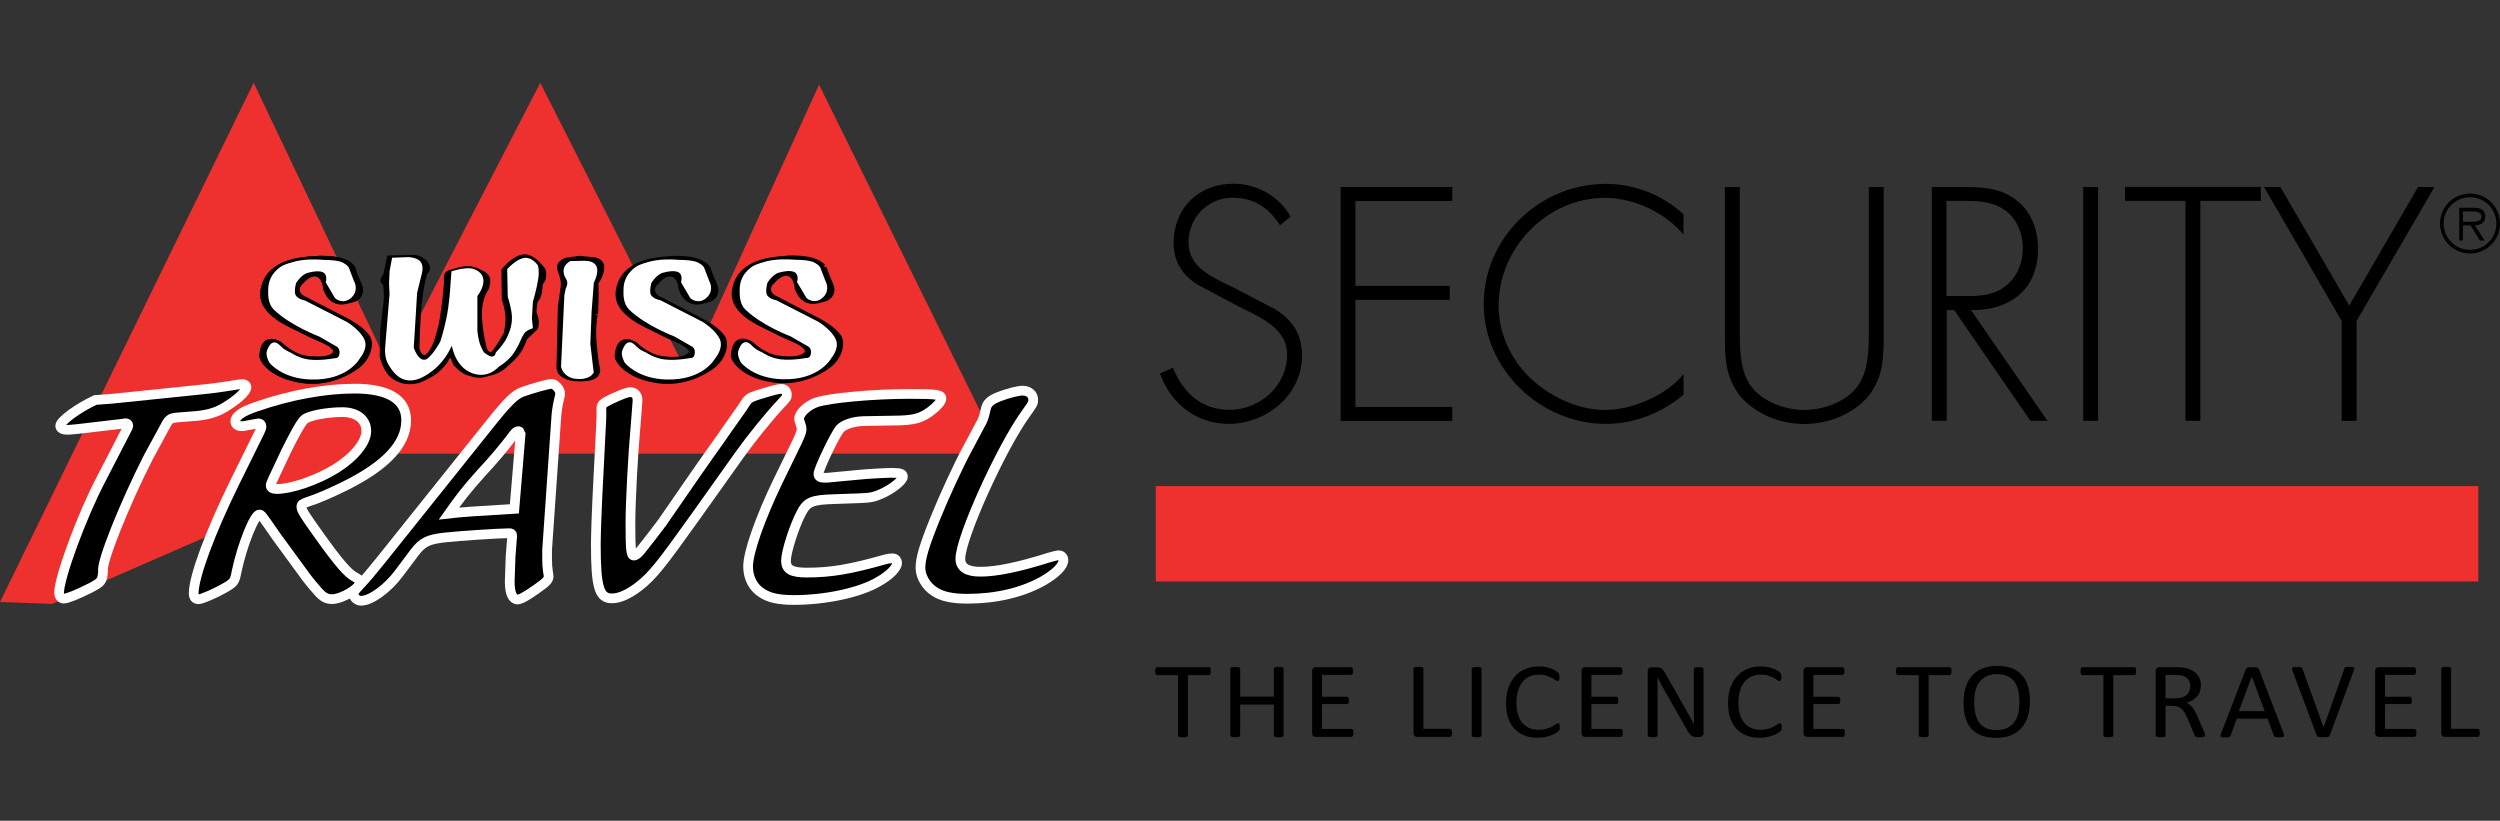<?xml version="1.0" encoding="utf-8"?>
<!-- Generator: Adobe Illustrator 23.0.3, SVG Export Plug-In . SVG Version: 6.00 Build 0)  -->
<svg version="1.1" id="Ebene_1" xmlns="http://www.w3.org/2000/svg" xmlns:xlink="http://www.w3.org/1999/xlink" x="0px" y="0px"
	 viewBox="0 0 198 65" style="enable-background:new 0 0 198 65;" xml:space="preserve">
<rect x="0" y="0" width="198" height="65" fill="#333333" stroke="none"/>
<style type="text/css">
	.Grün_x0020_bogenförmig{fill:url(#SVGID_1_);stroke:#FFFFFF;stroke-width:0.25;stroke-miterlimit:1;}
	.st0{fill-rule:evenodd;clip-rule:evenodd;fill:#EE312F;}
	.st1{stroke:#FFFFFF;stroke-width:0.77;}
	.st2{fill-rule:evenodd;clip-rule:evenodd;fill:none;stroke:#000000;stroke-width:0.257;}
	.st3{fill-rule:evenodd;clip-rule:evenodd;stroke:#000000;stroke-width:0.257;}
	.st4{fill-rule:evenodd;clip-rule:evenodd;fill:#FFFFFF;stroke:#FFFFFF;stroke-width:0.514;}
	.st5{fill-rule:evenodd;clip-rule:evenodd;fill:#FFFFFF;stroke:#FFFFFF;stroke-width:0.508;}
</style>
<linearGradient id="SVGID_1_" gradientUnits="userSpaceOnUse" x1="-321.945" y1="330.14" x2="-321.238" y2="329.433">
	<stop  offset="0" style="stop-color:#20AC4B"/>
	<stop  offset="0.983" style="stop-color:#19361A"/>
</linearGradient>
<g>
	<g>
		<path class="st0" d="M79.29,35.93L64.87,6.71L54.44,29.57L42.79,6.56L30.98,29.42L20.09,6.56L0,47.68l4.14,0.15l27.3-11.9H79.29z"
			/>
		<path class="st0" d="M91.54,38.5h104.74v7.55H91.54V38.5z"/>
		<path class="st1" d="M6.22,33.97c-0.52,0.05-0.69,0.07-0.86,0.07c-0.37,0-0.59-0.1-0.59-0.32c0-0.37,1.4-1.4,2.78-2.04
			c0.94-0.07,1.01-0.07,1.33-0.1l6.7-0.69l1.11-0.12c0.12,0,1.95-0.27,2.07-0.3c0.17-0.02,0.32-0.05,0.44-0.05
			c0.17,0,0.32,0.1,0.32,0.25c0,0.32-0.69,0.96-1.65,1.55c-0.67,0.42-1.33,0.62-2.27,0.72l-1.53,0.12c-0.64,0.07-0.69,0.1-1.13,0.96
			l-1.18,2.17c-1.9,3.72-3.75,8.36-3.6,9.02c-0.05,0.81-0.12,0.89-1.01,1.36c-1.04,0.52-1.82,0.84-2.1,0.84
			c-0.22,0-0.37-0.2-0.37-0.47c0-1.18,1.77-6.01,3.28-8.9l2.1-4.07c0.1-0.2,0.1-0.2,0.1-0.25c0-0.15-0.1-0.2-0.22-0.2L9.7,33.56
			L6.22,33.97z"/>
		<path class="st1" d="M19.26,33.75h-0.15c-0.3,0-0.47-0.15-0.47-0.39c0-0.39,0.52-0.76,1.6-1.13c2.69-0.94,5.47-1.45,7.84-1.45
			c2.69,0,4.09,0.86,4.09,2.51c0,1.9-1.63,3.62-4.95,5.25c-1.11,0.54-2.14,0.99-2.86,1.21c-0.42,0.15-0.49,0.2-0.49,0.4
			c0,0.25,0.27,0.67,1.38,2.22c1.58,2.22,2.32,3.06,2.86,3.33c0.3,0.17,0.42,0.27,0.42,0.39c0,0.49-1.43,1.36-2.24,1.36
			c-0.44,0-0.74-0.17-1.16-0.67c-0.42-0.47-0.91-1.08-1.11-1.38L21.9,42.5c-1.21-1.75-1.21-1.75-1.36-1.75
			c-0.39,0-1.36,2.42-1.8,4.51c-0.15,0.81-0.2,0.89-1.04,1.36c-0.69,0.39-1.73,0.84-1.97,0.84c-0.27,0-0.39-0.17-0.39-0.47
			c0-1.31,1.31-4.83,3.2-8.68l2.02-4.09c0.1-0.2,0.15-0.35,0.15-0.44c0-0.15-0.1-0.25-0.22-0.25c0,0-0.12,0.02-0.3,0.05L19.26,33.75
			z M24.12,33.21c-0.27,0.22-0.81,1.21-1.5,2.61c-1.18,2.49-1.18,2.49-1.18,2.64c0,0.17,0.17,0.27,0.47,0.27
			c1.18,0,3.23-0.71,4.71-1.63c1.45-0.91,2.39-2.07,2.39-2.96c0-0.91-0.74-1.5-1.9-1.5C25.89,32.64,24.46,32.92,24.12,33.21z"/>
		<path class="st1" d="M31.61,45.39c-0.91,1.23-2.24,2.19-3.01,2.19c-0.3,0-0.59-0.25-0.59-0.52c0-0.2,0.1-0.32,0.54-0.79
			c0.47-0.49,0.81-0.91,1.63-1.92l8.68-10.85c1.36-1.7,1.92-2.24,2.51-2.46c0.76-0.27,2.05-0.64,2.32-0.64
			c0.27,0,0.67,0.44,0.67,0.74c0,0.07,0,0.12-0.02,0.22c-0.15,0.59-0.22,1.01-0.27,1.5l-0.74,10.7v0.64c0,0.47,0.02,0.76,0.07,1.08
			c0.02,0.15,0.05,0.25,0.05,0.35c0,0.3-0.17,0.47-1.01,1.06c-0.81,0.57-1.23,0.79-1.45,0.79c-0.39,0-0.62-0.49-0.62-1.41l0.07-2.02
			l0.12-1.53V42.4c0-0.12-0.07-0.17-0.22-0.17c-0.79,0-4.07,0.22-5.13,0.34c-1.31,0.15-1.75,0.37-2.37,1.18L31.61,45.39z
			 M41.2,34.37c-0.05-0.22-0.05-0.22-0.17-0.22c-0.1,0-0.2,0.07-0.37,0.3c-0.79,1.06-1.65,2.05-2.54,3.01
			c-1.16,1.28-1.78,2.1-2.56,3.21c0.84-0.1,2.56-0.22,5.18-0.37l0.49-5.89L41.2,34.37z"/>
		<path class="st1" d="M47.61,33.53c0.02-0.3,0.02-0.49,0.02-0.69v-0.17v-0.3c0-0.34,0.1-0.42,0.74-0.74
			c0.96-0.44,1.31-0.57,1.58-0.57c0.3,0,0.54,0.25,0.54,0.59c0,0.07,0,0.22-0.02,0.37l-0.05,0.67l-0.07,0.89
			c-0.22,2.39-0.42,6.21-0.42,7.91c0,2.05,0.05,2.51,0.27,2.51c0.15,0,0.32-0.12,0.67-0.57c0.25-0.3,1.36-1.75,1.58-2.05l2.59-3.75
			c0.86-1.23,1.55-2.22,2.05-2.91c0.02-0.05,0.47-0.67,1.31-1.87c0.42-0.59,0.49-0.69,0.59-0.86c0.27-0.42,0.35-0.49,1.04-0.72
			c1.31-0.39,1.58-0.47,1.87-0.47c0.25,0,0.42,0.2,0.42,0.47c0,0.2-0.02,0.22-0.52,0.76c-0.91,0.96-2.39,2.81-3.23,3.99l-3.4,4.78
			c-2.88,4.04-3.48,4.78-4.58,5.65c-0.81,0.62-1.53,0.94-2.12,0.94c-1.01,0-1.28-0.86-1.28-4.26c0-0.72,0.07-2.76,0.12-3.7
			L47.61,33.53z"/>
		<path class="st1" d="M68.04,37.6c0.64-0.07,2.17-0.15,2.56-0.15c0.72,0,0.91,0.07,0.91,0.3c0,0.3-0.81,0.96-1.7,1.36
			c-0.62,0.27-0.89,0.32-1.75,0.35l-1.97,0.07c-1.77,0.05-2.17,0.22-2.61,1.06c-0.57,1.06-1.23,3.13-1.23,3.82
			c0,0.69,0.44,0.94,1.65,0.94c1.92,0,3.48-0.27,6.26-1.06c0.17-0.05,0.37-0.07,0.52-0.07c0.22,0,0.37,0.15,0.37,0.37
			c0,0.37-0.59,0.99-1.48,1.48c-1.45,0.86-4.17,1.45-6.7,1.45c-1.18,0-1.95-0.17-2.51-0.54c-0.72-0.44-1.11-1.21-1.11-2.12
			c0-1.11,0.94-3.8,2.39-6.8l1.5-3.08c0.25-0.54,0.35-0.81,0.35-0.99c0-0.12-0.02-0.2-0.1-0.44c-0.07-0.2-0.1-0.3-0.1-0.37
			c0-0.44,0.62-1.04,1.36-1.31c1.04-0.35,4.49-0.67,7.4-0.67c2.14,0,2.51,0.05,2.51,0.37c0,0.22-0.32,0.59-0.84,0.99
			c-0.74,0.54-1.23,0.69-2.42,0.74l-2.88,0.05c-0.84,0.02-1.58,0.27-1.9,0.62c-0.42,0.52-1.7,3.2-1.7,3.57c0,0.2,0.15,0.3,0.44,0.3
			h0.22L68.04,37.6z"/>
		<path class="st1" d="M77.39,34.1c0.12-0.25,0.25-0.47,0.37-0.69c0.15-0.35,0.17-0.39,0.32-1.04c0.1-0.44,0.37-0.69,1.06-0.96
			c0.72-0.27,1.48-0.47,1.85-0.47c0.49,0,0.84,0.3,0.84,0.71c0,0.3-0.02,0.32-0.57,1.09c-1.97,2.71-5.2,9.86-5.2,11.51
			c0,0.69,0.52,1.03,1.58,1.03c1.31,0,3.06-0.37,5.47-1.13c0.35-0.1,0.62-0.17,0.74-0.17c0.22,0,0.37,0.15,0.37,0.39
			c0,0.44-0.57,1.04-1.63,1.65c-1.63,0.91-3.7,1.4-5.97,1.4c-1.18,0-2.02-0.17-2.61-0.57c-0.67-0.42-1.11-1.21-1.11-1.87
			c0-0.79,0.32-1.85,1.26-4.14c0.64-1.58,1.8-4.09,2.46-5.3L77.39,34.1z"/>
		<path class="st2" d="M24.88,20.41c-1.05,0.07-3.75,0.24-4.12,2.59c-0.3,1.92,2.43,2.84,3.34,3.34c1.05,0.58,2.31,0.85,2.45,1.51
			c-0.03-0.14,0.1,0.77-2.25,0.46c-1.16-0.15-2.08-1.1-2.08-1.1s-1.44-0.98-1.55,0.99c-0.01,0.29,0.72,1.62,3.24,2
			c2.43,0.36,4.21-1,4.44-1.17c0.89-0.67,1.16-1.82,0.82-2.35c-0.41-0.66-1.58-1.28-1.58-1.28l-3.63-1.88c0,0-0.81-0.48-0.03-1.19
			c0.98-1.1,1.77-0.51,1.8,0.65c-0.01-0.38,0.24,1.39,1.84,0.91c0.29-0.09,0.85-0.11,1.02-0.7c0.11-0.36-0.1-0.71-0.28-1.13
			c-0.17-0.38-0.31-0.85-0.31-0.85S27.62,20.24,24.88,20.41z"/>
		<path class="st2" d="M28.01,21.23c0,0-0.39-0.99-3.13-0.81"/>
		<path class="st2" d="M25.59,20.85c0,0,0.92-0.04,1.39,0.08"/>
		<path class="st3" d="M26.52,20.47c-1.09-0.15-1.64-0.05-1.64-0.05c-1.05,0.07-3.75,0.24-4.12,2.59c-0.3,1.92,2.43,2.84,3.34,3.34
			c1.05,0.58,2.31,0.85,2.45,1.51c-0.03-0.14,0.1,0.77-2.25,0.46c-1.16-0.15-2.08-1.1-2.08-1.1s-1.44-0.98-1.55,0.99
			c-0.01,0.29,0.72,1.62,3.24,2c2.43,0.36,4.21-1,4.44-1.17c0.89-0.67,1.16-1.82,0.82-2.35c-0.41-0.66-1.58-1.28-1.58-1.28
			l-3.63-1.88c0,0-0.81-0.48-0.03-1.19c0.98-1.1,1.77-0.51,1.8,0.65c-0.01-0.38,0.24,1.39,1.84,0.91c0.29-0.09,0.85-0.11,1.02-0.7
			c0.11-0.36-0.1-0.71-0.28-1.13c-0.17-0.38-0.31-0.85-0.31-0.85S27.66,20.62,26.52,20.47z"/>
		<path class="st3" d="M30.48,21.79l0.3-1.43l1.77-0.04c0,0,0.31-0.04,0.57,0.05c0.32,0.11,0.59,0.37,0.59,0.37s0.23,0.24,0.23,0.49
			c0,0.2-0.23,0.42-0.23,0.42s-0.29,0.96-0.41,2.17c-0.18,1.68-0.21,3.77-0.21,3.77s0.14,0.74,0.6,0.64
			c0.33-0.08,0.72-0.95,0.72-0.95s0.34-0.89,0.51-1.82c0.26-1.45,0.38-3.18,0.38-3.18s-0.09-0.37,0.05-0.58
			c0.13-0.2,0.49-0.24,0.49-0.24s0.67-0.27,1.27-0.26c0.49,0.01,0.94,0.3,0.94,0.3s0.52,0.18,0.62,0.52
			c0.11,0.34-0.09,0.86-0.09,0.86s-0.62,0.69-0.53,2.32c0.07,1.25,0.39,2.47,0.39,2.47s0.23,0.4,0.47,0.36
			c0.11-0.02,0.37-0.4,0.6-0.76c0.25-0.43,0.49-0.8,0.49-0.8s0.19-0.65,0.16-1.36c-0.04-0.77-0.29-1.39-0.29-1.39l-0.03-2.33
			c0,0,0.87-1.12,1.73-1.12c0.77,0,1.53,1.12,1.53,1.12s0.07,0.35,0,0.66c-0.05,0.22-0.24,0.42-0.24,0.42s-0.02,0.54-0.12,0.92
			c-0.09,0.3-0.27,0.44-0.27,0.44s-0.11,0.54-0.11,0.89c0,0.07,0.17,0.43,0.19,0.74c0.02,0.35-0.09,0.55-0.09,0.55l-0.85,0.81
			c0,0-0.16,0.57-0.49,1.04c-0.34,0.5-0.83,0.9-0.83,0.9s-0.37,0.39-0.79,0.61c-0.4,0.22-0.84,0.28-0.84,0.28s-0.31,0.14-0.74,0.14
			c-0.27,0-0.6-0.11-0.9-0.2c-0.43-0.13-1-0.75-1-0.75l-0.23-0.58l-0.23-0.04l-0.27,0.47c0,0-0.33,0.47-0.8,0.81
			c-0.54,0.39-1.22,0.66-1.22,0.66s-1.02,0.44-2.06-0.23c-0.75-0.49-1.01-1.71-1.01-1.71l0.04-2.02l0.19-1.71
			c0,0,0.09-0.48,0.1-0.95c0.01-0.52-0.06-1.03-0.06-1.03s-0.21-0.16-0.21-0.33C30.28,21.98,30.48,21.79,30.48,21.79z"/>
		<path class="st3" d="M45.87,20.39l-1.05,0.15c0,0-0.38,0.13-0.52,0.39c-0.14,0.24,0.01,0.53,0.01,0.53s0.29,0.71,0.23,1.2
			c-0.1,0.84-0.23,1.59-0.23,1.59l-0.1,4.45c0,0-0.07,0.49,0.1,0.79c0.11,0.19,0.56,0.59,1.54,0.59c1.02,0,1.43-0.2,1.54-0.61
			c0.05-0.2-0.05-0.54-0.05-0.54s-0.23-1.3-0.25-2.46c-0.02-0.98,0.16-1.86,0.15-1.61c0.07-1.05,0.03-2.46,0.03-2.46
			s0.43-0.54,0.46-1.2c0.03-0.61-0.64-0.69-0.64-0.69L45.87,20.39z"/>
		<path class="st4" d="M28.3,28.22c0,0-0.85,1.67-3.69,1.58c-2.15-0.07-3.06-1.22-3.06-1.22s-0.28-0.48-0.15-0.77
			c0.32-0.76,0.43-0.37,0.89,0c0.23,0.18,0.64,0.36,0.64,0.36s0.67,0.46,1.5,0.56c0.95,0.12,2.08-0.1,2.08-0.1s0.49,0.05,0.61-0.48
			c0.15-0.65-0.3-0.91-0.3-0.91l-1.43-0.82c0,0-2.24-0.84-3.52-2.08c-0.38-0.37-0.39-0.97-0.37-1.46c0.03-1.16,1.03-1.63,1.03-1.63
			s0.69-0.3,1.42-0.39c0.81-0.11,1.65-0.02,1.65-0.02s0.74-0.01,1.21,0.11c0.42,0.11,0.58,0.35,0.58,0.35l0.41,1.07
			c0,0,0.33,0.52-0.1,0.97c-0.5,0.52-0.97,0.1-0.97,0.1l-0.66-1.12c0,0,0.39-1.54-1.76-0.96c-0.65,0.17-1.1,0.96-1.1,0.96
			s-0.23,0.75-0.03,1.16c0.23,0.45,0.9,0.57,0.9,0.57l3.3,1.69c0,0,1.01,0.63,1.27,1.31C28.84,27.6,28.3,28.22,28.3,28.22z"/>
		<path class="st4" d="M32.36,20.62l-1.09,0.04l-0.16,0.85l-0.04,0.93l0.04,0.85l-0.35,4.23c0,0-0.09,0.75,0.26,1.29
			c0.47,0.72,1.22,1.82,3.12,0.32c1.05-0.83,1.44-1.96,1.44-1.96h0.43c0,0,0.17,1.5,1.26,2.05c1.27,0.64,2.07-0.38,2.07-0.38
			s0.55-0.3,0.99-0.83c0.39-0.47,0.68-1.19,0.68-1.19s0.2-0.49,0.44-0.72c0.18-0.17,0.48-0.28,0.48-0.28l-0.06-0.6l0.08-1.36
			c0,0,0.3-1.01,0.42-1.79c0.09-0.54,0-0.93,0-0.93s-0.36-0.52-0.81-0.46c-0.51,0.07-1.13,0.73-1.13,0.73l0.04,2.06
			c0,0,0.3,0.87,0.33,1.59c0.03,0.72-0.21,1.28-0.21,1.28s-0.15,0.45-0.37,0.8c-0.31,0.48-0.72,0.91-0.72,0.91s-0.08,0.45-0.58,0.45
			c-0.29-0.01-0.78-0.41-0.78-0.41s-0.16-0.23-0.33-0.65c-0.2-0.49-0.26-1.25-0.26-1.25v-2.83c0,0,0.44-0.52,0.48-1.05
			c0.05-0.58-0.56-0.83-1.02-0.81c-0.48,0.02-1.01,0.18-1.01,0.18l-0.08,1.05c0,0-0.07,1.39-0.32,2.56
			c-0.25,1.14-0.49,1.86-0.49,1.86s-0.79,1.49-1.4,1.59c-0.82,0.14-1.2-1.17-1.2-1.17l0.27-4.42l0.39-1.59c0,0,0.12-0.46-0.08-0.69
			C32.89,20.65,32.36,20.62,32.36,20.62z"/>
		<path class="st5" d="M46.18,20.91l-0.95,0.02c0,0-0.25,0.16-0.32,0.37c-0.07,0.22,0.04,0.48,0.04,0.48s0.2,0.28,0.23,0.57
			c0.03,0.29-0.13,0.58-0.13,0.58l-0.1,0.47l-0.26,5.62c0,0,0.12,0.6,0.86,0.72c0.92,0.14,1.21-0.29,1.21-0.29l-0.26-2.2l0.1-2.57
			l0.18-2.35c0,0,0.4-0.74,0.23-1.13C46.86,20.85,46.18,20.91,46.18,20.91z"/>
		<path class="st3" d="M54.66,20.47c-1.09-0.15-1.64-0.05-1.64-0.05c-1.05,0.07-3.75,0.24-4.12,2.59c-0.3,1.92,2.43,2.84,3.34,3.35
			c1.06,0.58,2.31,0.85,2.45,1.51c-0.03-0.14,0.1,0.77-2.25,0.46c-1.16-0.15-2.09-1.1-2.09-1.1s-1.44-0.98-1.54,0.99
			c-0.02,0.29,0.72,1.62,3.24,2c2.43,0.36,4.21-1,4.44-1.17c0.89-0.67,1.16-1.82,0.82-2.35c-0.41-0.66-1.58-1.28-1.58-1.28
			l-3.62-1.88c0,0-0.81-0.48-0.03-1.19c0.98-1.1,1.77-0.51,1.8,0.65c-0.01-0.38,0.24,1.39,1.84,0.91c0.29-0.09,0.85-0.11,1.02-0.7
			c0.11-0.36-0.09-0.71-0.28-1.13c-0.17-0.38-0.31-0.85-0.31-0.85S55.8,20.63,54.66,20.47z"/>
		<path class="st4" d="M56.44,28.22c0,0-0.85,1.67-3.69,1.58c-2.15-0.07-3.06-1.23-3.06-1.23s-0.28-0.48-0.15-0.77
			c0.32-0.76,0.43-0.37,0.89,0c0.23,0.19,0.64,0.36,0.64,0.36s0.67,0.46,1.5,0.56c0.95,0.12,2.08-0.1,2.08-0.1s0.49,0.05,0.61-0.48
			c0.15-0.65-0.3-0.9-0.3-0.9l-1.43-0.82c0,0-2.24-0.84-3.52-2.08c-0.38-0.37-0.39-0.97-0.37-1.46c0.03-1.16,1.03-1.63,1.03-1.63
			s0.69-0.3,1.42-0.39c0.8-0.11,1.65-0.02,1.65-0.02s0.74-0.01,1.21,0.11c0.42,0.11,0.58,0.35,0.58,0.35l0.41,1.07
			c0,0,0.33,0.52-0.1,0.97c-0.5,0.52-0.97,0.1-0.97,0.1l-0.66-1.13c0,0,0.39-1.54-1.76-0.96c-0.65,0.17-1.1,0.96-1.1,0.96
			s-0.23,0.75-0.03,1.15c0.23,0.45,0.91,0.57,0.91,0.57l3.3,1.69c0,0,1.01,0.63,1.27,1.31C56.98,27.6,56.44,28.22,56.44,28.22z"/>
		<path class="st3" d="M63.86,20.44c-1.09-0.15-1.64-0.05-1.64-0.05c-1.05,0.07-3.75,0.24-4.12,2.59c-0.3,1.92,2.43,2.84,3.34,3.34
			c1.05,0.58,2.31,0.85,2.45,1.51c-0.03-0.14,0.1,0.77-2.25,0.46c-1.16-0.15-2.09-1.1-2.09-1.1s-1.44-0.98-1.54,0.99
			c-0.01,0.29,0.72,1.62,3.24,1.99c2.43,0.36,4.21-1,4.44-1.17c0.88-0.67,1.16-1.82,0.82-2.35c-0.42-0.66-1.59-1.28-1.59-1.28
			l-3.62-1.88c0,0-0.81-0.48-0.03-1.19c0.98-1.1,1.77-0.51,1.8,0.65c-0.01-0.38,0.24,1.39,1.84,0.91c0.29-0.09,0.85-0.11,1.02-0.7
			c0.11-0.36-0.1-0.71-0.28-1.13c-0.16-0.38-0.31-0.85-0.31-0.85S65,20.6,63.86,20.44z"/>
		<path class="st4" d="M65.64,28.2c0,0-0.85,1.67-3.69,1.58c-2.15-0.07-3.06-1.22-3.06-1.22s-0.28-0.48-0.15-0.77
			c0.32-0.76,0.43-0.37,0.89,0c0.23,0.18,0.64,0.36,0.64,0.36s0.67,0.46,1.5,0.56c0.95,0.12,2.08-0.1,2.08-0.1s0.49,0.05,0.61-0.48
			c0.15-0.65-0.3-0.9-0.3-0.9l-1.43-0.82c0,0-2.24-0.84-3.52-2.08c-0.38-0.37-0.38-0.97-0.37-1.46c0.03-1.16,1.03-1.63,1.03-1.63
			s0.69-0.3,1.42-0.39c0.8-0.11,1.65-0.02,1.65-0.02s0.74-0.01,1.21,0.11c0.42,0.11,0.58,0.35,0.58,0.35l0.41,1.07
			c0,0,0.33,0.52-0.1,0.97c-0.5,0.52-0.97,0.1-0.97,0.1l-0.67-1.13c0,0,0.39-1.54-1.76-0.96c-0.65,0.17-1.1,0.96-1.1,0.96
			s-0.23,0.75-0.03,1.16c0.23,0.45,0.9,0.57,0.9,0.57l3.3,1.69c0,0,1.01,0.63,1.27,1.31C66.18,27.57,65.64,28.2,65.64,28.2z"/>
		<g>
			<path d="M101.38,17.85c-0.84-1.33-2.01-2.19-3.76-2.19c-1.99,0-3.49,1.6-3.49,3.54s1.84,2.75,3.34,3.46l3.54,1.84
				c1.4,0.88,2.11,2.01,2.11,3.69c0,3.07-2.8,5.38-5.8,5.38c-2.58,0-4.59-1.6-5.45-3.98l1.03-0.47c0.79,1.97,2.24,3.34,4.47,3.34
				c2.43,0,4.57-1.92,4.57-4.37c0-2.09-2.14-2.97-3.73-3.76l-3.34-1.77c-1.23-0.76-1.92-1.84-1.92-3.32c0-2.75,1.97-4.69,4.74-4.69
				c1.87,0,3.64,1.01,4.52,2.6L101.38,17.85z"/>
			<path d="M107.35,15.91v6.73h7.47v1.11h-7.47v8.48h7.67v1.11h-8.84V14.81h8.84v1.11H107.35z"/>
			<path d="M133.34,18.59c-1.42-1.74-3.93-2.92-6.22-2.92c-4.62,0-8.43,3.98-8.43,8.53c0,2.16,0.93,4.2,2.48,5.72
				c1.55,1.47,3.76,2.55,5.95,2.55c2.14,0,4.84-1.15,6.22-2.83v1.62c-1.74,1.45-3.88,2.31-6.17,2.31c-5.16,0-9.66-4.3-9.66-9.48
				c0-5.26,4.42-9.53,9.68-9.53c2.24,0,4.5,0.88,6.14,2.41V18.59z"/>
			<path d="M148.01,14.81h1.18v11.55c0,1.89,0,3.51-1.25,5.06c-1.25,1.42-3.17,2.16-5.04,2.16c-1.87,0-3.78-0.74-5.04-2.16
				c-1.25-1.55-1.25-3.17-1.25-5.06V14.81h1.18v11.2c0,1.67,0,3.44,0.96,4.67c0.91,1.18,2.73,1.79,4.15,1.79
				c1.43,0,3.24-0.61,4.15-1.79c0.96-1.23,0.96-3,0.96-4.67V14.81z"/>
			<path d="M162.16,33.33h-1.35l-6.04-8.77h-0.59v8.77H153V14.81h2.31c1.5,0,2.97,0.02,4.23,0.93c1.33,0.93,1.87,2.41,1.87,3.98
				c0,3.22-2.24,4.89-5.31,4.84L162.16,33.33z M155.67,23.45c1.15,0,2.31-0.05,3.24-0.86c0.88-0.71,1.3-1.82,1.3-2.92
				c0-1.38-0.64-2.75-1.97-3.34c-0.98-0.47-2.24-0.42-3.32-0.42h-0.76v7.54H155.67z"/>
			<path d="M166.17,33.33h-1.18V14.81h1.18V33.33z"/>
			<path d="M174.27,33.33h-1.18V15.91h-4.79v-1.11h10.76v1.11h-4.79V33.33z"/>
			<path d="M179.31,14.81h1.3l5.45,9.39l5.45-9.39h1.3l-6.17,10.61v7.91h-1.18v-7.91L179.31,14.81z"/>
			<path d="M193.25,17.7c0-1.31,1.07-2.37,2.38-2.37c1.31,0,2.37,1.06,2.37,2.37c0,1.31-1.06,2.38-2.37,2.38
				C194.31,20.08,193.25,19.01,193.25,17.7z M197.71,17.7c0-1.15-0.92-2.08-2.08-2.08c-1.16,0-2.09,0.92-2.09,2.08
				c0,1.17,0.93,2.09,2.09,2.09C196.78,19.79,197.71,18.87,197.71,17.7z M196.79,19.05h-0.38l-0.74-1.2h-0.61v1.2h-0.29v-2.6h1.14
				c0.69,0,0.92,0.26,0.92,0.69c0,0.51-0.36,0.7-0.82,0.71L196.79,19.05z M195.57,17.56c0.37,0,0.96,0.06,0.96-0.42
				c0-0.34-0.38-0.39-0.7-0.39h-0.77v0.81H195.57z"/>
		</g>
	</g>
	<g>
		<path d="M95.89,53.16c0,0.05,0,0.1-0.01,0.14c-0.01,0.04-0.02,0.07-0.03,0.1c-0.01,0.02-0.03,0.04-0.05,0.05s-0.04,0.02-0.07,0.02
			h-1.65v4.78c0,0.02-0.01,0.04-0.02,0.06c-0.01,0.02-0.03,0.03-0.06,0.04c-0.03,0.01-0.07,0.02-0.12,0.03
			c-0.05,0.01-0.11,0.01-0.19,0.01c-0.07,0-0.13,0-0.19-0.01c-0.05-0.01-0.09-0.02-0.12-0.03c-0.03-0.01-0.05-0.02-0.06-0.04
			c-0.01-0.02-0.02-0.04-0.02-0.06v-4.78h-1.65c-0.02,0-0.05-0.01-0.07-0.02s-0.04-0.03-0.05-0.05c-0.01-0.02-0.02-0.06-0.03-0.1
			c-0.01-0.04-0.01-0.09-0.01-0.14s0-0.1,0.01-0.14c0.01-0.04,0.02-0.07,0.03-0.1c0.01-0.03,0.03-0.04,0.05-0.06
			c0.02-0.01,0.04-0.02,0.07-0.02h4.09c0.02,0,0.05,0.01,0.07,0.02c0.02,0.01,0.04,0.03,0.05,0.06c0.01,0.03,0.02,0.06,0.03,0.1
			C95.88,53.06,95.89,53.1,95.89,53.16z"/>
		<path d="M101.66,58.25c0,0.02-0.01,0.04-0.02,0.06c-0.01,0.02-0.03,0.03-0.06,0.04c-0.03,0.01-0.07,0.02-0.12,0.03
			c-0.05,0.01-0.11,0.01-0.18,0.01c-0.08,0-0.14,0-0.19-0.01c-0.05-0.01-0.09-0.02-0.12-0.03c-0.03-0.01-0.05-0.02-0.06-0.04
			c-0.01-0.02-0.02-0.04-0.02-0.06V55.8h-2.67v2.45c0,0.02-0.01,0.04-0.02,0.06c-0.01,0.02-0.03,0.03-0.06,0.04
			c-0.03,0.01-0.07,0.02-0.12,0.03c-0.05,0.01-0.11,0.01-0.19,0.01c-0.07,0-0.13,0-0.19-0.01c-0.05-0.01-0.09-0.02-0.12-0.03
			c-0.03-0.01-0.05-0.02-0.06-0.04c-0.01-0.02-0.02-0.04-0.02-0.06v-5.29c0-0.02,0.01-0.04,0.02-0.06c0.01-0.02,0.03-0.03,0.06-0.04
			c0.03-0.01,0.07-0.02,0.12-0.03c0.05-0.01,0.11-0.01,0.19-0.01c0.08,0,0.14,0,0.19,0.01c0.05,0.01,0.09,0.02,0.12,0.03
			c0.03,0.01,0.05,0.02,0.06,0.04c0.01,0.02,0.02,0.04,0.02,0.06v2.21h2.67v-2.21c0-0.02,0.01-0.04,0.02-0.06
			c0.01-0.02,0.03-0.03,0.06-0.04c0.03-0.01,0.07-0.02,0.12-0.03c0.05-0.01,0.11-0.01,0.19-0.01c0.07,0,0.13,0,0.18,0.01
			c0.05,0.01,0.09,0.02,0.12,0.03c0.03,0.01,0.05,0.02,0.06,0.04c0.01,0.02,0.02,0.04,0.02,0.06V58.25z"/>
		<path d="M107.19,58.05c0,0.05,0,0.1-0.01,0.13c-0.01,0.04-0.02,0.07-0.03,0.1c-0.01,0.03-0.03,0.04-0.05,0.06
			c-0.02,0.01-0.04,0.02-0.07,0.02h-2.82c-0.07,0-0.14-0.02-0.2-0.07c-0.06-0.04-0.09-0.12-0.09-0.23v-4.92
			c0-0.11,0.03-0.19,0.09-0.23c0.06-0.04,0.13-0.07,0.2-0.07H107c0.02,0,0.05,0.01,0.07,0.02c0.02,0.01,0.04,0.03,0.05,0.06
			c0.01,0.03,0.02,0.06,0.03,0.1c0.01,0.04,0.01,0.09,0.01,0.14c0,0.05,0,0.1-0.01,0.13c-0.01,0.04-0.02,0.07-0.03,0.09
			c-0.01,0.02-0.03,0.04-0.05,0.05c-0.02,0.01-0.04,0.02-0.07,0.02h-2.3v1.73h1.97c0.02,0,0.05,0.01,0.07,0.02
			c0.02,0.01,0.04,0.03,0.05,0.05c0.01,0.02,0.02,0.05,0.03,0.09c0.01,0.04,0.01,0.09,0.01,0.14c0,0.05,0,0.09-0.01,0.13
			c-0.01,0.04-0.02,0.07-0.03,0.09c-0.01,0.02-0.03,0.04-0.05,0.05c-0.02,0.01-0.04,0.01-0.07,0.01h-1.97v1.97h2.33
			c0.02,0,0.05,0.01,0.07,0.02c0.02,0.01,0.04,0.03,0.05,0.05c0.02,0.02,0.03,0.06,0.03,0.09C107.19,57.95,107.19,58,107.19,58.05z"
			/>
		<path d="M115,58.04c0,0.06,0,0.1-0.01,0.14s-0.02,0.07-0.03,0.1c-0.01,0.03-0.03,0.05-0.05,0.06c-0.02,0.01-0.04,0.02-0.07,0.02
			h-2.6c-0.07,0-0.14-0.02-0.2-0.07c-0.06-0.04-0.09-0.12-0.09-0.23v-5.11c0-0.02,0.01-0.04,0.02-0.06
			c0.01-0.02,0.03-0.03,0.06-0.04c0.03-0.01,0.07-0.02,0.12-0.03c0.05-0.01,0.11-0.01,0.19-0.01c0.08,0,0.14,0,0.19,0.01
			c0.05,0.01,0.09,0.02,0.12,0.03c0.03,0.01,0.05,0.02,0.06,0.04c0.01,0.02,0.02,0.04,0.02,0.06v4.77h2.11
			c0.03,0,0.05,0.01,0.07,0.02c0.02,0.01,0.04,0.03,0.05,0.06c0.01,0.02,0.02,0.06,0.03,0.1C115,57.93,115,57.98,115,58.04z"/>
		<path d="M117.34,58.25c0,0.02-0.01,0.04-0.02,0.06c-0.01,0.02-0.03,0.03-0.06,0.04c-0.03,0.01-0.07,0.02-0.12,0.03
			c-0.05,0.01-0.11,0.01-0.19,0.01c-0.07,0-0.13,0-0.19-0.01c-0.05-0.01-0.09-0.02-0.12-0.03c-0.03-0.01-0.05-0.02-0.06-0.04
			c-0.01-0.02-0.02-0.04-0.02-0.06v-5.29c0-0.02,0.01-0.04,0.02-0.06s0.04-0.03,0.07-0.04c0.03-0.01,0.07-0.02,0.12-0.03
			c0.05-0.01,0.11-0.01,0.18-0.01c0.08,0,0.14,0,0.19,0.01c0.05,0.01,0.09,0.02,0.12,0.03c0.03,0.01,0.05,0.02,0.06,0.04
			c0.01,0.02,0.02,0.04,0.02,0.06V58.25z"/>
		<path d="M123.53,57.58c0,0.05,0,0.09,0,0.12c0,0.03-0.01,0.06-0.02,0.09c-0.01,0.03-0.02,0.05-0.03,0.07
			c-0.01,0.02-0.03,0.04-0.06,0.07c-0.03,0.03-0.09,0.07-0.19,0.13c-0.1,0.06-0.22,0.12-0.36,0.17c-0.14,0.06-0.31,0.1-0.49,0.14
			c-0.19,0.04-0.39,0.06-0.61,0.06c-0.38,0-0.73-0.06-1.03-0.18c-0.31-0.12-0.57-0.3-0.79-0.53c-0.22-0.23-0.38-0.52-0.5-0.86
			c-0.12-0.34-0.17-0.74-0.17-1.18c0-0.46,0.06-0.87,0.19-1.22c0.13-0.36,0.3-0.66,0.53-0.91c0.23-0.25,0.5-0.44,0.81-0.57
			s0.67-0.2,1.05-0.2c0.17,0,0.33,0.01,0.49,0.04c0.16,0.03,0.31,0.07,0.44,0.11c0.14,0.05,0.26,0.1,0.36,0.16
			c0.11,0.06,0.18,0.11,0.22,0.15c0.04,0.04,0.07,0.07,0.08,0.09c0.01,0.02,0.02,0.04,0.03,0.07c0.01,0.03,0.01,0.06,0.02,0.1
			c0,0.04,0.01,0.08,0.01,0.13c0,0.06,0,0.11-0.01,0.14c-0.01,0.04-0.02,0.07-0.03,0.1c-0.01,0.03-0.03,0.05-0.04,0.06
			c-0.02,0.01-0.04,0.02-0.06,0.02c-0.04,0-0.1-0.03-0.18-0.08c-0.08-0.06-0.17-0.12-0.29-0.18c-0.12-0.07-0.27-0.13-0.44-0.18
			c-0.17-0.06-0.38-0.08-0.62-0.08c-0.26,0-0.5,0.05-0.71,0.15c-0.21,0.1-0.4,0.24-0.55,0.43c-0.15,0.19-0.27,0.42-0.35,0.7
			c-0.08,0.27-0.13,0.59-0.13,0.94c0,0.35,0.04,0.66,0.12,0.93c0.08,0.27,0.2,0.49,0.35,0.67c0.15,0.18,0.34,0.32,0.55,0.41
			s0.47,0.14,0.74,0.14c0.23,0,0.44-0.03,0.61-0.08c0.17-0.05,0.32-0.11,0.45-0.18c0.12-0.07,0.22-0.13,0.3-0.18
			c0.08-0.05,0.14-0.08,0.19-0.08c0.02,0,0.04,0,0.05,0.01c0.01,0.01,0.03,0.02,0.04,0.05c0.01,0.02,0.02,0.06,0.02,0.1
			C123.52,57.46,123.53,57.51,123.53,57.58z"/>
		<path d="M128.53,58.05c0,0.05,0,0.1-0.01,0.13c-0.01,0.04-0.02,0.07-0.03,0.1c-0.01,0.03-0.03,0.04-0.05,0.06
			c-0.02,0.01-0.04,0.02-0.07,0.02h-2.82c-0.07,0-0.14-0.02-0.2-0.07s-0.09-0.12-0.09-0.23v-4.92c0-0.11,0.03-0.19,0.09-0.23
			s0.13-0.07,0.2-0.07h2.79c0.02,0,0.05,0.01,0.07,0.02c0.02,0.01,0.04,0.03,0.05,0.06c0.01,0.03,0.02,0.06,0.03,0.1
			c0.01,0.04,0.01,0.09,0.01,0.14c0,0.05,0,0.1-0.01,0.13c-0.01,0.04-0.02,0.07-0.03,0.09c-0.01,0.02-0.03,0.04-0.05,0.05
			c-0.02,0.01-0.04,0.02-0.07,0.02h-2.3v1.73h1.97c0.02,0,0.05,0.01,0.07,0.02c0.02,0.01,0.04,0.03,0.05,0.05s0.02,0.05,0.03,0.09
			c0.01,0.04,0.01,0.09,0.01,0.14c0,0.05,0,0.09-0.01,0.13c-0.01,0.04-0.02,0.07-0.03,0.09s-0.03,0.04-0.05,0.05
			c-0.02,0.01-0.04,0.01-0.07,0.01h-1.97v1.97h2.33c0.02,0,0.05,0.01,0.07,0.02c0.02,0.01,0.04,0.03,0.05,0.05
			c0.02,0.02,0.03,0.06,0.03,0.09C128.52,57.95,128.53,58,128.53,58.05z"/>
		<path d="M134.93,58.05c0,0.06-0.01,0.1-0.03,0.14c-0.02,0.04-0.05,0.07-0.08,0.1c-0.03,0.03-0.07,0.04-0.11,0.06
			c-0.04,0.01-0.08,0.02-0.12,0.02h-0.26c-0.08,0-0.15-0.01-0.21-0.02s-0.12-0.04-0.17-0.09c-0.05-0.04-0.11-0.1-0.16-0.17
			c-0.05-0.07-0.11-0.16-0.17-0.27l-1.79-3.14c-0.09-0.16-0.19-0.33-0.28-0.51s-0.18-0.35-0.27-0.52h-0.01
			c0.01,0.2,0.01,0.41,0.01,0.63c0,0.21,0,0.42,0,0.64v3.33c0,0.02-0.01,0.04-0.02,0.06c-0.01,0.02-0.03,0.03-0.06,0.04
			s-0.07,0.02-0.12,0.03c-0.05,0.01-0.11,0.01-0.19,0.01s-0.14,0-0.19-0.01c-0.05-0.01-0.09-0.02-0.12-0.03
			c-0.03-0.01-0.05-0.02-0.06-0.04c-0.01-0.02-0.02-0.04-0.02-0.06v-5.09c0-0.11,0.03-0.19,0.1-0.24c0.07-0.05,0.14-0.07,0.22-0.07
			h0.38c0.09,0,0.17,0.01,0.23,0.02c0.06,0.01,0.12,0.04,0.16,0.07c0.05,0.03,0.1,0.08,0.14,0.14c0.05,0.06,0.09,0.13,0.14,0.22
			l1.38,2.42c0.08,0.15,0.17,0.29,0.25,0.43c0.08,0.14,0.15,0.28,0.23,0.42c0.07,0.14,0.15,0.27,0.22,0.4
			c0.07,0.13,0.14,0.26,0.21,0.4h0c-0.01-0.22-0.01-0.46-0.01-0.7c0-0.24,0-0.48,0-0.7v-2.99c0-0.02,0.01-0.04,0.02-0.06
			c0.01-0.02,0.03-0.03,0.06-0.04c0.03-0.01,0.07-0.02,0.12-0.03c0.05-0.01,0.11-0.01,0.19-0.01c0.07,0,0.13,0,0.18,0.01
			c0.05,0.01,0.09,0.01,0.12,0.03c0.03,0.01,0.05,0.03,0.06,0.04c0.01,0.02,0.02,0.04,0.02,0.06V58.05z"/>
		<path d="M141.11,57.58c0,0.05,0,0.09,0,0.12c0,0.03-0.01,0.06-0.02,0.09c-0.01,0.03-0.02,0.05-0.03,0.07
			c-0.01,0.02-0.03,0.04-0.06,0.07c-0.03,0.03-0.09,0.07-0.19,0.13c-0.1,0.06-0.22,0.12-0.36,0.17c-0.14,0.06-0.31,0.1-0.49,0.14
			c-0.19,0.04-0.39,0.06-0.61,0.06c-0.38,0-0.73-0.06-1.03-0.18c-0.31-0.12-0.57-0.3-0.79-0.53c-0.22-0.23-0.38-0.52-0.5-0.86
			c-0.12-0.34-0.17-0.74-0.17-1.18c0-0.46,0.06-0.87,0.19-1.22c0.13-0.36,0.3-0.66,0.53-0.91c0.23-0.25,0.5-0.44,0.81-0.57
			c0.32-0.13,0.67-0.2,1.05-0.2c0.17,0,0.33,0.01,0.49,0.04c0.16,0.03,0.31,0.07,0.44,0.11c0.14,0.05,0.26,0.1,0.36,0.16
			c0.11,0.06,0.18,0.11,0.22,0.15c0.04,0.04,0.07,0.07,0.08,0.09c0.01,0.02,0.02,0.04,0.03,0.07c0.01,0.03,0.01,0.06,0.02,0.1
			c0,0.04,0.01,0.08,0.01,0.13c0,0.06,0,0.11-0.01,0.14c-0.01,0.04-0.02,0.07-0.03,0.1c-0.01,0.03-0.03,0.05-0.04,0.06
			c-0.02,0.01-0.04,0.02-0.06,0.02c-0.04,0-0.1-0.03-0.18-0.08c-0.08-0.06-0.17-0.12-0.29-0.18c-0.12-0.07-0.27-0.13-0.44-0.18
			c-0.17-0.06-0.38-0.08-0.62-0.08c-0.26,0-0.5,0.05-0.71,0.15c-0.21,0.1-0.4,0.24-0.55,0.43c-0.15,0.19-0.27,0.42-0.35,0.7
			c-0.08,0.27-0.13,0.59-0.13,0.94c0,0.35,0.04,0.66,0.12,0.93c0.08,0.27,0.2,0.49,0.35,0.67c0.15,0.18,0.34,0.32,0.55,0.41
			c0.22,0.09,0.47,0.14,0.74,0.14c0.23,0,0.44-0.03,0.61-0.08c0.17-0.05,0.32-0.11,0.45-0.18c0.12-0.07,0.22-0.13,0.3-0.18
			c0.08-0.05,0.14-0.08,0.19-0.08c0.02,0,0.04,0,0.05,0.01c0.01,0.01,0.03,0.02,0.04,0.05c0.01,0.02,0.02,0.06,0.02,0.1
			C141.11,57.46,141.11,57.51,141.11,57.58z"/>
		<path d="M146.11,58.05c0,0.05,0,0.1-0.01,0.13c-0.01,0.04-0.02,0.07-0.03,0.1c-0.01,0.03-0.03,0.04-0.05,0.06
			c-0.02,0.01-0.04,0.02-0.07,0.02h-2.82c-0.07,0-0.14-0.02-0.2-0.07c-0.06-0.04-0.09-0.12-0.09-0.23v-4.92
			c0-0.11,0.03-0.19,0.09-0.23c0.06-0.04,0.13-0.07,0.2-0.07h2.79c0.02,0,0.05,0.01,0.07,0.02c0.02,0.01,0.04,0.03,0.05,0.06
			c0.01,0.03,0.02,0.06,0.03,0.1c0.01,0.04,0.01,0.09,0.01,0.14c0,0.05,0,0.1-0.01,0.13c-0.01,0.04-0.02,0.07-0.03,0.09
			c-0.01,0.02-0.03,0.04-0.05,0.05c-0.02,0.01-0.04,0.02-0.07,0.02h-2.3v1.73h1.97c0.02,0,0.05,0.01,0.07,0.02
			c0.02,0.01,0.04,0.03,0.05,0.05s0.02,0.05,0.03,0.09c0.01,0.04,0.01,0.09,0.01,0.14c0,0.05,0,0.09-0.01,0.13
			c-0.01,0.04-0.02,0.07-0.03,0.09s-0.03,0.04-0.05,0.05c-0.02,0.01-0.04,0.01-0.07,0.01h-1.97v1.97h2.33
			c0.02,0,0.05,0.01,0.07,0.02c0.02,0.01,0.04,0.03,0.05,0.05c0.02,0.02,0.03,0.06,0.03,0.09C146.11,57.95,146.11,58,146.11,58.05z"
			/>
		<path d="M154.56,53.16c0,0.05,0,0.1-0.01,0.14c-0.01,0.04-0.02,0.07-0.03,0.1c-0.01,0.02-0.03,0.04-0.05,0.05
			c-0.02,0.01-0.04,0.02-0.07,0.02h-1.65v4.78c0,0.02-0.01,0.04-0.02,0.06c-0.01,0.02-0.03,0.03-0.06,0.04
			c-0.03,0.01-0.07,0.02-0.12,0.03c-0.05,0.01-0.11,0.01-0.19,0.01c-0.07,0-0.13,0-0.19-0.01c-0.05-0.01-0.09-0.02-0.12-0.03
			c-0.03-0.01-0.05-0.02-0.06-0.04c-0.01-0.02-0.02-0.04-0.02-0.06v-4.78h-1.65c-0.02,0-0.05-0.01-0.07-0.02
			c-0.02-0.01-0.04-0.03-0.05-0.05c-0.01-0.02-0.02-0.06-0.03-0.1c-0.01-0.04-0.01-0.09-0.01-0.14s0-0.1,0.01-0.14
			c0.01-0.04,0.02-0.07,0.03-0.1c0.01-0.03,0.03-0.04,0.05-0.06c0.02-0.01,0.04-0.02,0.07-0.02h4.09c0.02,0,0.05,0.01,0.07,0.02
			c0.02,0.01,0.04,0.03,0.05,0.06c0.01,0.03,0.02,0.06,0.03,0.1C154.56,53.06,154.56,53.1,154.56,53.16z"/>
		<path d="M160.77,55.54c0,0.45-0.06,0.85-0.17,1.21c-0.11,0.36-0.28,0.66-0.5,0.91c-0.22,0.25-0.5,0.44-0.84,0.58
			c-0.34,0.13-0.73,0.2-1.18,0.2c-0.44,0-0.82-0.06-1.15-0.19c-0.32-0.12-0.59-0.3-0.8-0.54c-0.21-0.24-0.37-0.53-0.47-0.88
			c-0.1-0.35-0.15-0.75-0.15-1.21c0-0.43,0.06-0.83,0.17-1.19c0.11-0.36,0.28-0.66,0.5-0.91c0.22-0.25,0.5-0.44,0.84-0.58
			c0.34-0.13,0.73-0.2,1.18-0.2c0.43,0,0.81,0.06,1.13,0.18c0.32,0.12,0.59,0.3,0.8,0.54c0.21,0.23,0.37,0.52,0.48,0.87
			C160.72,54.69,160.77,55.09,160.77,55.54z M159.94,55.59c0-0.31-0.03-0.6-0.09-0.87c-0.06-0.27-0.16-0.5-0.29-0.7
			c-0.14-0.2-0.32-0.35-0.55-0.46c-0.23-0.11-0.51-0.17-0.85-0.17c-0.34,0-0.62,0.06-0.85,0.18c-0.23,0.12-0.42,0.28-0.56,0.48
			c-0.14,0.2-0.25,0.43-0.31,0.7c-0.06,0.27-0.09,0.54-0.09,0.84c0,0.32,0.03,0.62,0.09,0.9c0.06,0.27,0.15,0.51,0.29,0.71
			c0.14,0.2,0.32,0.35,0.55,0.46c0.23,0.11,0.51,0.16,0.86,0.16c0.34,0,0.63-0.06,0.86-0.18c0.23-0.12,0.42-0.28,0.56-0.48
			c0.14-0.2,0.24-0.44,0.3-0.71C159.91,56.17,159.94,55.89,159.94,55.59z"/>
		<path d="M169.18,53.16c0,0.05,0,0.1-0.01,0.14c-0.01,0.04-0.02,0.07-0.03,0.1c-0.01,0.02-0.03,0.04-0.05,0.05
			c-0.02,0.01-0.04,0.02-0.07,0.02h-1.65v4.78c0,0.02-0.01,0.04-0.02,0.06c-0.01,0.02-0.03,0.03-0.06,0.04
			c-0.03,0.01-0.07,0.02-0.12,0.03c-0.05,0.01-0.11,0.01-0.19,0.01c-0.07,0-0.13,0-0.19-0.01c-0.05-0.01-0.09-0.02-0.12-0.03
			c-0.03-0.01-0.05-0.02-0.06-0.04c-0.01-0.02-0.02-0.04-0.02-0.06v-4.78h-1.65c-0.02,0-0.05-0.01-0.07-0.02
			c-0.02-0.01-0.04-0.03-0.05-0.05c-0.01-0.02-0.02-0.06-0.03-0.1c-0.01-0.04-0.01-0.09-0.01-0.14s0-0.1,0.01-0.14
			c0.01-0.04,0.02-0.07,0.03-0.1c0.01-0.03,0.03-0.04,0.05-0.06c0.02-0.01,0.04-0.02,0.07-0.02h4.09c0.02,0,0.05,0.01,0.07,0.02
			c0.02,0.01,0.04,0.03,0.05,0.06c0.01,0.03,0.02,0.06,0.03,0.1C169.18,53.06,169.18,53.1,169.18,53.16z"/>
		<path d="M174.64,58.25c0,0.02,0,0.04-0.01,0.06c-0.01,0.02-0.03,0.03-0.06,0.04c-0.03,0.01-0.07,0.02-0.13,0.03
			c-0.05,0.01-0.13,0.01-0.22,0.01c-0.08,0-0.14,0-0.19-0.01c-0.05-0.01-0.09-0.01-0.12-0.03c-0.03-0.01-0.05-0.03-0.07-0.05
			s-0.03-0.05-0.04-0.09l-0.54-1.3c-0.06-0.15-0.13-0.28-0.2-0.41c-0.07-0.12-0.15-0.23-0.24-0.32c-0.09-0.09-0.2-0.16-0.33-0.21
			c-0.13-0.05-0.28-0.07-0.46-0.07h-0.52v2.35c0,0.02-0.01,0.04-0.02,0.06c-0.01,0.02-0.04,0.03-0.06,0.04s-0.07,0.02-0.12,0.03
			c-0.05,0.01-0.11,0.01-0.19,0.01c-0.08,0-0.14,0-0.19-0.01c-0.05-0.01-0.09-0.02-0.12-0.03s-0.05-0.02-0.06-0.04
			c-0.01-0.02-0.02-0.04-0.02-0.06v-5.11c0-0.11,0.03-0.19,0.09-0.23c0.06-0.04,0.13-0.07,0.2-0.07h1.25c0.15,0,0.27,0,0.37,0.01
			c0.1,0.01,0.19,0.01,0.27,0.02c0.23,0.04,0.43,0.1,0.6,0.17c0.17,0.08,0.32,0.18,0.44,0.3c0.12,0.12,0.21,0.26,0.27,0.42
			c0.06,0.16,0.09,0.33,0.09,0.52c0,0.18-0.03,0.35-0.08,0.5c-0.05,0.15-0.13,0.28-0.23,0.39c-0.1,0.11-0.22,0.21-0.36,0.29
			c-0.14,0.08-0.29,0.15-0.47,0.21c0.1,0.04,0.18,0.09,0.26,0.15c0.08,0.06,0.15,0.13,0.22,0.22c0.07,0.09,0.13,0.18,0.19,0.29
			c0.06,0.11,0.12,0.24,0.18,0.37l0.53,1.21c0.04,0.1,0.07,0.17,0.08,0.22C174.64,58.19,174.64,58.22,174.64,58.25z M173.47,54.37
			c0-0.22-0.05-0.4-0.15-0.55c-0.1-0.15-0.28-0.26-0.52-0.32c-0.08-0.02-0.16-0.03-0.26-0.04c-0.1-0.01-0.22-0.01-0.37-0.01h-0.66
			v1.86h0.76c0.21,0,0.38-0.02,0.53-0.07c0.15-0.05,0.27-0.11,0.37-0.2c0.1-0.08,0.17-0.18,0.22-0.3
			C173.44,54.63,173.47,54.51,173.47,54.37z"/>
		<path d="M180.87,58.1c0.02,0.06,0.04,0.11,0.04,0.15c0,0.04-0.01,0.07-0.03,0.09c-0.02,0.02-0.06,0.03-0.12,0.04
			s-0.13,0.01-0.22,0.01c-0.09,0-0.17,0-0.22-0.01c-0.06,0-0.1-0.01-0.13-0.02c-0.03-0.01-0.05-0.02-0.06-0.04
			c-0.01-0.02-0.03-0.04-0.04-0.06l-0.5-1.34h-2.44l-0.48,1.33c-0.01,0.03-0.02,0.05-0.04,0.07c-0.01,0.02-0.04,0.03-0.07,0.05
			c-0.03,0.01-0.07,0.02-0.12,0.03c-0.05,0.01-0.12,0.01-0.21,0.01c-0.09,0-0.16,0-0.22-0.01c-0.06-0.01-0.1-0.02-0.12-0.04
			c-0.02-0.02-0.03-0.05-0.03-0.09c0-0.04,0.01-0.09,0.04-0.15l1.97-5.12c0.01-0.03,0.03-0.06,0.05-0.08
			c0.02-0.02,0.05-0.04,0.09-0.05c0.04-0.01,0.09-0.02,0.15-0.02c0.06,0,0.13-0.01,0.22-0.01c0.1,0,0.18,0,0.24,0.01
			c0.06,0,0.11,0.01,0.15,0.02c0.04,0.01,0.07,0.03,0.09,0.05c0.02,0.02,0.04,0.05,0.05,0.08L180.87,58.1z M178.34,53.57
			L178.34,53.57l-1.02,2.75h2.04L178.34,53.57z"/>
		<path d="M184.52,58.23c-0.01,0.03-0.03,0.06-0.05,0.08c-0.02,0.02-0.05,0.04-0.09,0.05c-0.04,0.01-0.09,0.02-0.15,0.02
			c-0.06,0-0.13,0.01-0.22,0.01c-0.07,0-0.12,0-0.17,0c-0.05,0-0.09,0-0.13-0.01c-0.04-0.01-0.07-0.01-0.09-0.02
			c-0.03-0.01-0.05-0.02-0.07-0.03c-0.02-0.01-0.03-0.02-0.04-0.04c-0.01-0.02-0.02-0.03-0.03-0.06l-1.92-5.12
			c-0.02-0.06-0.04-0.11-0.04-0.15c0-0.04,0.01-0.07,0.04-0.09c0.03-0.02,0.07-0.03,0.13-0.04c0.06-0.01,0.14-0.01,0.24-0.01
			c0.08,0,0.15,0,0.2,0.01c0.05,0,0.09,0.01,0.12,0.02c0.03,0.01,0.05,0.03,0.06,0.04c0.01,0.02,0.03,0.04,0.04,0.07l1.68,4.64h0
			l1.64-4.63c0.01-0.03,0.02-0.06,0.03-0.08c0.01-0.02,0.03-0.04,0.06-0.05c0.03-0.01,0.07-0.02,0.13-0.02
			c0.05,0,0.13-0.01,0.22-0.01c0.09,0,0.17,0,0.22,0.01c0.05,0.01,0.09,0.02,0.11,0.04c0.02,0.02,0.03,0.05,0.02,0.09
			c0,0.04-0.02,0.09-0.04,0.15L184.52,58.23z"/>
		<path d="M191.38,58.05c0,0.05,0,0.1-0.01,0.13c-0.01,0.04-0.02,0.07-0.03,0.1c-0.01,0.03-0.03,0.04-0.05,0.06
			c-0.02,0.01-0.04,0.02-0.07,0.02h-2.82c-0.07,0-0.14-0.02-0.2-0.07s-0.09-0.12-0.09-0.23v-4.92c0-0.11,0.03-0.19,0.09-0.23
			s0.13-0.07,0.2-0.07h2.79c0.02,0,0.05,0.01,0.07,0.02c0.02,0.01,0.04,0.03,0.05,0.06c0.01,0.03,0.02,0.06,0.03,0.1
			c0.01,0.04,0.01,0.09,0.01,0.14c0,0.05,0,0.1-0.01,0.13c-0.01,0.04-0.02,0.07-0.03,0.09c-0.01,0.02-0.03,0.04-0.05,0.05
			c-0.02,0.01-0.04,0.02-0.07,0.02h-2.3v1.73h1.97c0.02,0,0.05,0.01,0.07,0.02c0.02,0.01,0.04,0.03,0.05,0.05
			c0.01,0.02,0.02,0.05,0.03,0.09c0.01,0.04,0.01,0.09,0.01,0.14c0,0.05,0,0.09-0.01,0.13c-0.01,0.04-0.02,0.07-0.03,0.09
			c-0.01,0.02-0.03,0.04-0.05,0.05c-0.02,0.01-0.04,0.01-0.07,0.01h-1.97v1.97h2.33c0.02,0,0.05,0.01,0.07,0.02
			c0.02,0.01,0.04,0.03,0.05,0.05c0.02,0.02,0.03,0.06,0.03,0.09C191.38,57.95,191.38,58,191.38,58.05z"/>
		<path d="M196.4,58.04c0,0.06,0,0.1-0.01,0.14s-0.02,0.07-0.03,0.1c-0.01,0.03-0.03,0.05-0.05,0.06c-0.02,0.01-0.04,0.02-0.07,0.02
			h-2.6c-0.07,0-0.14-0.02-0.2-0.07c-0.06-0.04-0.09-0.12-0.09-0.23v-5.11c0-0.02,0.01-0.04,0.02-0.06
			c0.01-0.02,0.03-0.03,0.06-0.04c0.03-0.01,0.07-0.02,0.12-0.03c0.05-0.01,0.11-0.01,0.19-0.01c0.08,0,0.14,0,0.19,0.01
			c0.05,0.01,0.09,0.02,0.12,0.03c0.03,0.01,0.05,0.02,0.06,0.04c0.01,0.02,0.02,0.04,0.02,0.06v4.77h2.11
			c0.03,0,0.05,0.01,0.07,0.02c0.02,0.01,0.04,0.03,0.05,0.06c0.01,0.02,0.02,0.06,0.03,0.1C196.39,57.93,196.4,57.98,196.4,58.04z"
			/>
	</g>
</g>
</svg>
